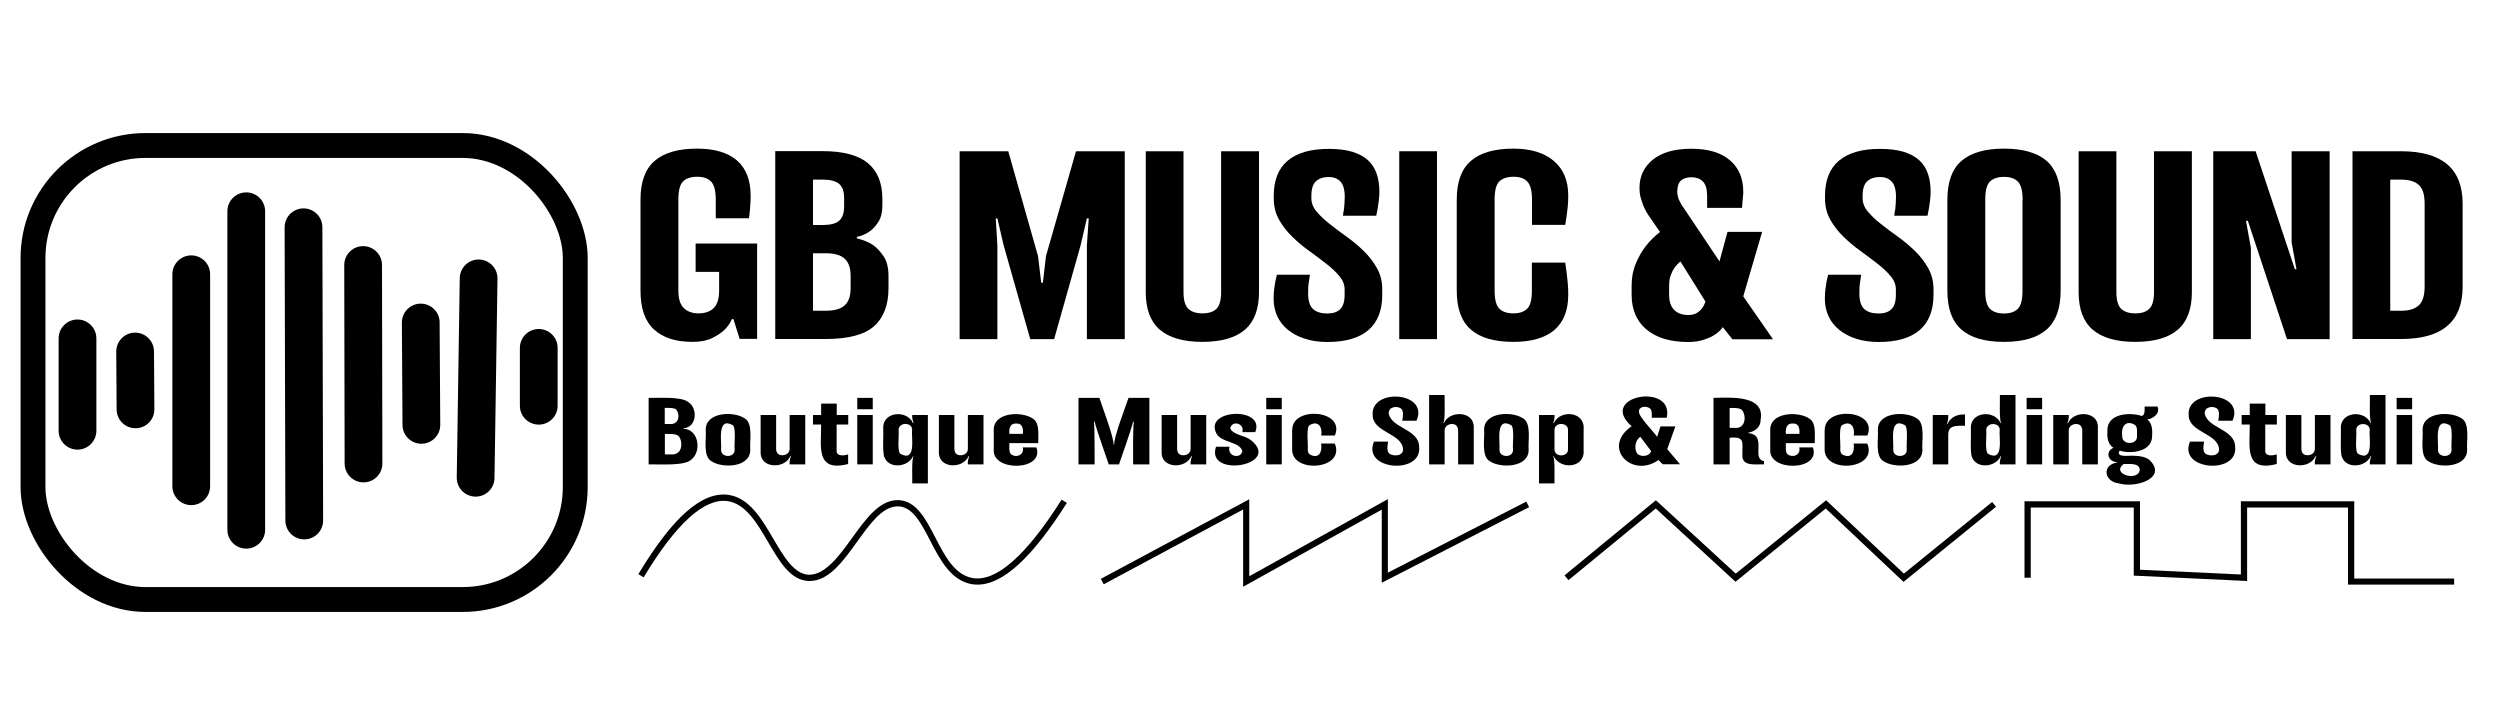 <?xml version="1.0" encoding="UTF-8"?> <svg xmlns="http://www.w3.org/2000/svg" viewBox="0 0 200 58.21"><g style="isolation:isolate;"><g id="uuid-547857dd-b6a0-4308-b199-7a8699a40c45"><g><line x1="33.66" y1="25.8" x2="33.71" y2="33.99" style="fill:#fcff3f; mix-blend-mode:exclusion; stroke:#000; stroke-linecap:round; stroke-miterlimit:10; stroke-width:3.02px;"></line><line x1="38.29" y1="22.27" x2="38.05" y2="38.22" style="fill:#fcff3f; mix-blend-mode:exclusion; stroke:#000; stroke-linecap:round; stroke-miterlimit:10; stroke-width:3.02px;"></line><line x1="43.1" y1="27.83" x2="43.1" y2="32.46" style="fill:#fcff3f; mix-blend-mode:exclusion; stroke:#000; stroke-linecap:round; stroke-miterlimit:10; stroke-width:3.02px;"></line><line x1="10.81" y1="28.12" x2="10.84" y2="32.75" style="fill:#fcff3f; mix-blend-mode:exclusion; stroke:#000; stroke-linecap:round; stroke-miterlimit:10; stroke-width:3.02px;"></line><line x1="15.3" y1="21.94" x2="15.3" y2="38.9" style="fill:#fcff3f; mix-blend-mode:exclusion; stroke:#000; stroke-linecap:round; stroke-miterlimit:10; stroke-width:3.02px;"></line><line x1="6.2" y1="27.07" x2="6.2" y2="34.46" style="fill:#fcff3f; mix-blend-mode:exclusion; stroke:#000; stroke-linecap:round; stroke-miterlimit:10; stroke-width:3.02px;"></line><line x1="24.28" y1="18.18" x2="24.34" y2="41.64" style="fill:#fcff3f; mix-blend-mode:exclusion; stroke:#000; stroke-linecap:round; stroke-miterlimit:10; stroke-width:3.02px;"></line><line x1="19.7" y1="16.9" x2="19.7" y2="42.38" style="fill:#fcff3f; mix-blend-mode:exclusion; stroke:#000; stroke-linecap:round; stroke-miterlimit:10; stroke-width:3.02px;"></line><line x1="29.05" y1="21.2" x2="29.08" y2="37.08" style="fill:#fcff3f; mix-blend-mode:exclusion; stroke:#000; stroke-linecap:round; stroke-miterlimit:10; stroke-width:3.02px;"></line><rect x="2.64" y="11.64" width="43.38" height="36.32" rx="9" ry="9" style="fill:none; mix-blend-mode:exclusion; stroke:#000; stroke-linecap:round; stroke-miterlimit:10; stroke-width:1.99px;"></rect></g><g><g><path d="m54.69,34.3c1.24.06,1.45,1.85.59,2.49-.56.5-2.54.34-3.39.36v-5.32c.82.02,2.61-.13,3.18.34.77.49.68,2.02-.38,2.09v.03Zm-1.18-.38c.86.1.91-.8.57-1.17-.14-.13-.64-.12-.9-.12v1.29h.33Zm.11,2.43c1.07.12,1.01-1.13.65-1.48-.19-.18-.77-.16-1.08-.15v1.63h.43Z"></path><path d="m60.02,35.94c.06,1.47-2.23,1.55-3.1.96-.71-.39-.4-1.83-.46-2.48-.06-1.46,2.22-1.55,3.1-.96.71.39.4,1.83.46,2.48Zm-2.33,0c-.07.71,1.15.72,1.08,0-.05-.3.14-1.74-.15-1.93-1.27-.69-.88,1.31-.93,1.93Z"></path><path d="m62.09,33.2v2.69c0,.35.18.53.49.53.31,0,.6-.19.59-.53,0,0,0-2.69,0-2.69h1.25v3.95h-1.25c-.03-.17.04-.49.11-.65h-.06c-.45,1.05-2.45.99-2.37-.37,0,0,0-2.93,0-2.93h1.24Z"></path><path d="m67.85,33.96h-.92v2.09c-.02.49.61.4.92.3v.77c-2.64.68-2.14-1.43-2.16-3.16h-.65v-.76h.65v-.91h1.25v.91h.92v.76Z"></path><path d="m68.58,31.83h1.24v.91h-1.24v-.91Zm0,1.37h1.24v3.95h-1.24v-3.95Z"></path><path d="m70.66,34.34c-.13-1.4,1.86-1.61,2.38-.5h.05c-.07-.16-.14-.47-.11-.64h1.25v5.47h-1.25c.02-.27-.07-1.97.11-2.17h-.05c-.38.87-1.92,1.05-2.29.07-.17-.35-.06-1.83-.09-2.24Zm2.31.11c.07-.72-1.14-.71-1.08,0,.05.3-.14,1.67.15,1.86,1.25.68.88-1.23.92-1.86Z"></path><path d="m76.35,33.2v2.69c0,.35.18.53.49.53.31,0,.6-.19.59-.53,0,0,0-2.69,0-2.69h1.25v3.95h-1.25c-.03-.17.04-.49.11-.65h-.06c-.45,1.05-2.45.99-2.37-.37,0,0,0-2.93,0-2.93h1.24Z"></path><path d="m80.75,35.44c.01.24-.07.77.15.91.43.31,1.07.02.92-.56h1.09c.68,1.89-3.57,1.98-3.41.16,0,0,0-1.52,0-1.52-.06-1.46,2.22-1.55,3.1-.96.62.35.44,1.38.46,1.98h-2.33Zm0-.73h1.08c.04-.4-.03-.86-.53-.83-.5-.03-.59.41-.55.83Z"></path><path d="m88.7,37.15c-.19-.56-1.02-2.89-1.13-3.42h-.06c.08.5.05,2.87.06,3.42h-1.29v-5.32h1.67c.17.55,1.18,3.19,1.13,3.72h.06c-.06-.52.97-3.19,1.14-3.72h1.67v5.32h-1.3c0-.57-.03-2.91.06-3.42h-.06c-.11.51-.94,2.88-1.13,3.42h-.81Z"></path><path d="m94.17,33.2v2.69c0,.35.18.53.49.53.31,0,.6-.19.59-.53,0,0,0-2.69,0-2.69h1.25v3.95h-1.25c-.03-.17.04-.49.11-.65h-.06c-.45,1.05-2.45.99-2.37-.37,0,0,0-2.93,0-2.93h1.24Z"></path><path d="m98.41,34.26c.25.55,1.18.57,1.65.94,2.55,2.03-3.63,3.09-2.78.54h1.08c-.21.79.9,1.01,1.03.35-.22-.77-1.61-.66-2.05-1.36-1.14-2.02,3.92-2.24,3.08-.16h-1.03c.2-.71-.84-.98-.97-.3Z"></path><path d="m101.3,31.83h1.24v.91h-1.24v-.91Zm0,1.37h1.24v3.95h-1.24v-3.95Z"></path><path d="m103.38,34.42c-.06-1.97,4.28-1.65,3.41.42h-1.09c.11-.67-.24-1.23-.93-.83-.3.18-.1,1.64-.15,1.93,0,.19.05.33.15.41.73.4,1.03-.17.92-.87h1.09c.89,2.09-3.45,2.45-3.41.46,0,0,0-1.52,0-1.52Z"></path><path d="m112.18,33.66c.05-.29.14-.78-.09-.97-.34-.26-1.04-.14-.99.4.24,1.19,2.42,1.24,2.43,2.65.26,2.26-4.6,1.89-3.61-.41h1.13c-.05.29-.14.78.11.97.34.23,1.14.19,1.08-.4-.13-1.27-2.44-1.29-2.43-2.73-.12-2.15,4.54-1.83,3.51.49h-1.14Z"></path><path d="m116.65,37.15v-2.7c0-.34-.18-.52-.48-.53-.31,0-.61.19-.6.53,0,0,0,2.7,0,2.7h-1.24v-5.55h1.24c-.02.26.07,2.06-.11,2.25h.05c.46-1.05,2.46-.98,2.39.37,0,0,0,2.93,0,2.93h-1.25Z"></path><path d="m122.29,35.94c.06,1.47-2.23,1.55-3.1.96-.71-.39-.4-1.83-.46-2.48-.06-1.46,2.22-1.55,3.1-.96.71.39.4,1.83.46,2.48Zm-2.33,0c-.07.71,1.15.72,1.08,0-.05-.3.14-1.74-.15-1.93-1.27-.69-.88,1.31-.93,1.93Z"></path><path d="m126.69,36.01c.13,1.45-1.88,1.59-2.39.49h-.05c.17.2.09,1.91.11,2.17h-1.24v-5.47h1.24c.03.17-.04.49-.11.65h.05c.51-1.1,2.51-.95,2.39.49,0,0,0,1.67,0,1.67Zm-2.33-.12c-.07.72,1.15.72,1.08,0,0,0,0-1.44,0-1.44.07-.71-1.15-.71-1.08,0,0,0,0,1.44,0,1.44Z"></path><path d="m131.12,32.94c-.03.41,1.25,1.67,1.45,2.01l.27-.84h1.19l-.65,1.82,1.02,1.21h-1.39l-.33-.34c-2.13,1.51-4.59-1.01-2.15-2.7-2.77-2.43,3.42-3.55,2.81-.68h-1.2c0-.22.04-.63-.15-.75-.26-.21-.9-.18-.87.26Zm.11,2.01c-.43.24-.54,1.03-.21,1.38.3.24.94.19,1.07-.24l-.86-1.14Z"></path><path d="m140.85,33.55c.02.61-.44.97-.98,1.06v.04c1.55.16.19,2.04,1.25,2.24v.26c-.62-.03-1.79.21-1.73-.76-.03-.95.27-1.49-1.02-1.37v2.13h-1.29v-5.32c1.47-.03,4.08-.22,3.78,1.71Zm-2.11.68c.9.11,1.01-.95.61-1.44-.18-.17-.69-.16-.98-.15v1.59h.37Z"></path><path d="m142.87,35.44c.01.24-.07.77.15.91.43.31,1.07.02.92-.56h1.09c.68,1.89-3.57,1.98-3.41.16,0,0,0-1.52,0-1.52-.06-1.46,2.22-1.55,3.1-.96.62.35.44,1.38.46,1.98h-2.33Zm0-.73h1.08c.04-.4-.03-.86-.53-.83-.5-.03-.59.41-.55.83Z"></path><path d="m145.98,34.42c-.06-1.97,4.28-1.65,3.41.42h-1.09c.11-.67-.24-1.23-.93-.83-.3.18-.1,1.64-.15,1.93,0,.19.05.33.15.41.73.4,1.03-.17.92-.87h1.09c.89,2.09-3.45,2.45-3.41.46,0,0,0-1.52,0-1.52Z"></path><path d="m153.79,35.94c.06,1.47-2.23,1.55-3.1.96-.71-.39-.4-1.83-.46-2.48-.06-1.46,2.22-1.55,3.1-.96.71.39.4,1.83.46,2.48Zm-2.33,0c-.07.71,1.15.72,1.08,0-.05-.3.14-1.74-.15-1.93-1.27-.69-.88,1.31-.93,1.93Z"></path><path d="m156.78,34.06c-.56.01-.91.12-.92.69,0,0,0,2.4,0,2.4h-1.24v-3.95h1.24c.02.19-.03.54-.11.71h.05c.23-.53.81-.8,1.4-.75v.9h-.43Z"></path><path d="m157.67,34.34c-.13-1.4,1.87-1.61,2.38-.49h.05c-.18-.18-.09-2-.11-2.25h1.25v5.55h-1.25c-.03-.17.04-.49.11-.65h-.05c-.38.87-1.92,1.05-2.29.07-.17-.35-.06-1.83-.09-2.24Zm2.31.12c.07-.72-1.14-.71-1.08,0,.05.3-.14,1.66.15,1.85,1.25.67.88-1.22.92-1.85Z"></path><path d="m162.13,31.83h1.24v.91h-1.24v-.91Zm0,1.37h1.24v3.95h-1.24v-3.95Z"></path><path d="m166.58,37.15v-2.7c0-.34-.18-.52-.48-.53-.31,0-.61.19-.6.53,0,0,0,2.7,0,2.7h-1.24v-3.95h1.24c.03.17-.04.49-.11.65h.05c.46-1.05,2.46-.98,2.39.37,0,0,0,2.93,0,2.93h-1.25Z"></path><path d="m172.17,34.91c-.03,1.23-1.67,1.43-2.6,1.14-.35.59.8.37,1.09.41.54,0,.97.1,1.27.31,1.55,1.47-1.09,2.31-2.43,1.9-1.18-.14-1.37-1.47-.14-1.67v-.03c-.72-.02-.97-.85-.28-1.15-.5-.28-.52-.92-.49-1.44.03-1.29,1.76-1.43,2.76-1.1.28-.11.21-.52.22-.76h1.03c.23.56-.32.95-.81,1.04.4.31.41.89.38,1.36Zm-2.28,2.21c-1.04.82,1.16,1.42,1.29.49-.01-.62-.87-.47-1.29-.49Zm-.11-2.21c-.03.7,1.22.7,1.18,0-.02-.25.08-.76-.17-.92-.76-.45-1.13.2-1.01.92Z"></path><path d="m177.46,33.66c.05-.29.14-.78-.09-.97-.34-.26-1.04-.14-.99.4.24,1.19,2.42,1.24,2.43,2.65.26,2.26-4.6,1.89-3.61-.41h1.13c-.05.29-.14.78.11.97.34.23,1.14.19,1.08-.4-.13-1.27-2.44-1.29-2.43-2.73-.12-2.15,4.54-1.83,3.51.49h-1.14Z"></path><path d="m182.14,33.96h-.92v2.09c-.02.49.61.4.92.3v.77c-2.64.68-2.14-1.43-2.16-3.16h-.65v-.76h.65v-.91h1.25v.91h.92v.76Z"></path><path d="m184.11,33.2v2.69c0,.35.18.53.49.53.31,0,.6-.19.59-.53,0,0,0-2.69,0-2.69h1.25v3.95h-1.25c-.03-.17.04-.49.11-.65h-.06c-.45,1.05-2.45.99-2.37-.37,0,0,0-2.93,0-2.93h1.24Z"></path><path d="m187.27,34.34c-.13-1.4,1.87-1.61,2.38-.49h.05c-.18-.18-.09-2-.11-2.25h1.25v5.55h-1.25c-.03-.17.04-.49.11-.65h-.05c-.38.87-1.92,1.05-2.29.07-.17-.35-.06-1.83-.09-2.24Zm2.31.12c.07-.72-1.14-.71-1.08,0,.05.3-.14,1.66.15,1.85,1.25.67.88-1.22.92-1.85Z"></path><path d="m191.73,31.83h1.24v.91h-1.24v-.91Zm0,1.37h1.24v3.95h-1.24v-3.95Z"></path><path d="m197.37,35.94c.06,1.47-2.23,1.55-3.1.96-.71-.39-.4-1.83-.46-2.48-.06-1.46,2.22-1.55,3.1-.96.71.39.4,1.83.46,2.48Zm-2.33,0c-.07.71,1.15.72,1.08,0-.05-.3.14-1.74-.15-1.93-1.27-.69-.88,1.31-.93,1.93Z"></path></g><g><path d="m58.66,25.53h-.11c-.15.35-.37.65-.65.91-.25.22-.57.43-.96.62s-.91.29-1.55.29c-1.33,0-2.35-.33-3.07-.99-.72-.66-1.08-1.69-1.08-3.1v-7.29c0-1.4.37-2.44,1.12-3.09.75-.66,1.89-.99,3.41-.99,1.39,0,2.44.31,3.18.94.73.63,1.1,1.57,1.1,2.82,0,.21,0,.42-.02.62-.01.21-.03.4-.04.59-.03.21-.05.41-.07.6h-2.66v-1.5c0-.71-.13-1.18-.38-1.44s-.62-.38-1.11-.38-.88.13-1.13.38c-.25.25-.37.73-.37,1.44v7.29c0,.65.14,1.11.44,1.4.29.28.69.42,1.18.42s.91-.14,1.2-.42c.29-.28.44-.75.44-1.4v-1.5h-1.88v-2.27h4.92v7.63h-1.4l-.5-1.6Z"></path><path d="m68.55,19.07c.45.1.87.27,1.25.5.32.22.61.53.88.92.27.39.4.93.4,1.61v.95c0,1.35-.39,2.37-1.16,3.05-.77.68-2.06,1.02-3.88,1.02h-4.02v-15.03h3.78c1.65,0,2.85.32,3.63.96.77.64,1.16,1.59,1.16,2.86v.53c0,.55-.11.98-.32,1.31-.21.33-.45.59-.71.77-.29.21-.63.35-1.01.43v.1Zm-2.75-1.07c.63,0,1.07-.11,1.33-.34.26-.23.4-.61.4-1.14v-.65c0-.55-.13-.93-.4-1.16s-.71-.34-1.33-.34h-.76v3.63h.76Zm.25,6.86c.69,0,1.19-.14,1.51-.42.32-.28.49-.74.49-1.39v-.95c0-.65-.16-1.12-.48-1.41-.32-.29-.83-.43-1.52-.43h-1.01v4.6h1.01Z"></path><path d="m82.42,27.13l-2.13-7.51-.5-2.15h-.13l.13,2.15v7.51h-3.02v-15.03h3.89l2.38,8.38.26,2.14h.13l.25-2.14,2.4-8.38h3.9v15.03h-3.03v-7.51l.15-2.15h-.15l-.5,2.15-2.12,7.51h-1.9Z"></path><path d="m100.72,12.1v11.26c0,1.35-.37,2.36-1.12,3.01-.75.65-1.89.98-3.41.98s-2.66-.33-3.41-.98c-.75-.65-1.12-1.65-1.12-3.01v-11.26h3.02v11.26c0,.65.13,1.1.38,1.34s.63.37,1.13.37.88-.12,1.13-.37c.25-.25.37-.7.37-1.34v-11.26h3.03Z"></path><path d="m107.44,17.26c.01-.17.04-.34.08-.51.01-.15.03-.31.04-.49.01-.18.02-.35.02-.5,0-.58-.12-1-.35-1.24-.23-.24-.54-.36-.92-.36-.44,0-.78.11-1.03.34-.25.23-.37.62-.37,1.16v.21c0,.37.14.73.42,1.06s.63.67,1.06,1c.42.33.88.68,1.36,1.02.49.35.94.73,1.36,1.14.42.41.77.87,1.05,1.37.28.5.42,1.06.42,1.69v.43c0,1.25-.37,2.19-1.11,2.83-.74.63-1.83.95-3.28.95-.67,0-1.27-.09-1.8-.26s-.98-.41-1.35-.71c-.37-.3-.66-.66-.85-1.08-.2-.42-.3-.89-.3-1.4,0-.26.01-.51.04-.74.03-.23.06-.44.09-.62.04-.21.09-.4.13-.57h2.64c-.03.17-.05.34-.07.51-.03.15-.05.31-.06.49s-.01.35-.01.5c0,.58.13,1,.39,1.24s.64.36,1.15.36c.44,0,.78-.11,1.02-.34.24-.23.36-.62.36-1.16v-.43c0-.37-.14-.73-.42-1.06-.28-.33-.63-.67-1.06-1-.42-.33-.88-.67-1.36-1.02-.49-.35-.94-.73-1.36-1.14s-.77-.86-1.05-1.36-.42-1.06-.42-1.69v-.21c0-1.25.37-2.19,1.12-2.82s1.85-.94,3.29-.94c.73,0,1.35.08,1.87.23.51.16.93.38,1.25.67.32.29.55.65.7,1.08.15.43.22.91.22,1.44,0,.27-.02.52-.05.75s-.07.43-.09.61c-.04.21-.08.4-.11.57h-2.66Z"></path><path d="m114.96,27.13h-3.02v-15.03h3.02v15.03Z"></path><path d="m125.22,21.02c.03.26.07.53.11.8.03.25.06.52.09.82.03.3.04.61.04.93,0,1.25-.37,2.19-1.11,2.83-.74.63-1.83.95-3.28.95-1.53,0-2.66-.33-3.41-.99-.75-.66-1.12-1.69-1.12-3.1v-7.29c0-1.4.37-2.44,1.12-3.09.75-.66,1.89-.99,3.41-.99,1.39,0,2.46.33,3.23.98s1.16,1.58,1.16,2.78c0,.3-.01.59-.04.87-.03.28-.06.53-.09.75-.04.26-.08.5-.11.72h-2.66v-2.03c0-.71-.13-1.18-.38-1.44s-.62-.38-1.11-.38-.88.13-1.13.38c-.25.25-.37.73-.37,1.44v7.29c0,.71.12,1.18.37,1.44.25.25.63.38,1.13.38s.86-.13,1.11-.38c.25-.25.37-.73.37-1.44v-2.24h2.66Z"></path><path d="m134.17,15.23c0,.18.02.36.07.53.04.17.11.32.19.44.06.15.14.28.25.41l2.88,4.3.64-2.36h2.77l-1.51,5.16,2.38,3.43h-3.25l-.77-.97c-.15.23-.36.43-.63.6-.22.15-.5.28-.86.4s-.78.19-1.26.19c-1.44,0-2.55-.33-3.35-1-.79-.66-1.19-1.59-1.19-2.78v-.74c0-.67.12-1.27.35-1.8.23-.53.49-.98.78-1.35.34-.43.72-.81,1.14-1.13l-.89-1.29c-.15-.22-.28-.45-.39-.69-.09-.21-.17-.45-.25-.71s-.11-.55-.11-.85c0-.92.36-1.67,1.07-2.25.72-.58,1.74-.87,3.08-.87s2.35.3,3.07.91c.72.6,1.08,1.45,1.08,2.53,0,.1,0,.22-.02.37s-.03.29-.04.43c-.01.16-.03.32-.04.49h-2.79v-.95c0-.55-.11-.93-.34-1.16-.23-.23-.53-.34-.9-.34s-.66.09-.85.26c-.19.17-.29.44-.29.82Zm.26,5.68c-.17.15-.32.31-.46.49-.12.17-.22.37-.31.61s-.13.51-.13.83v.74c0,.55.14.95.41,1.22.27.27.65.4,1.12.4.28,0,.5-.05.68-.16.17-.1.31-.23.42-.37.12-.16.21-.34.28-.54l-2.01-3.22Z"></path><path d="m151.54,17.26c.01-.17.04-.34.08-.51.01-.15.03-.31.04-.49.01-.18.02-.35.02-.5,0-.58-.12-1-.35-1.24-.23-.24-.54-.36-.92-.36-.44,0-.78.11-1.03.34-.25.23-.37.62-.37,1.16v.21c0,.37.14.73.42,1.06s.63.67,1.06,1c.42.33.88.68,1.36,1.02.49.35.94.73,1.36,1.14.42.41.77.87,1.05,1.37.28.5.42,1.06.42,1.69v.43c0,1.25-.37,2.19-1.11,2.83-.74.63-1.83.95-3.28.95-.67,0-1.27-.09-1.8-.26s-.98-.41-1.35-.71c-.37-.3-.66-.66-.85-1.08-.2-.42-.3-.89-.3-1.4,0-.26.01-.51.04-.74.03-.23.06-.44.09-.62.04-.21.09-.4.13-.57h2.64c-.03.17-.05.34-.07.51-.03.15-.05.31-.06.49s-.01.35-.01.5c0,.58.13,1,.39,1.24s.64.36,1.15.36c.44,0,.78-.11,1.02-.34.24-.23.36-.62.36-1.16v-.43c0-.37-.14-.73-.42-1.06-.28-.33-.63-.67-1.06-1-.42-.33-.88-.67-1.36-1.02-.49-.35-.94-.73-1.36-1.14s-.77-.86-1.05-1.36-.42-1.06-.42-1.69v-.21c0-1.25.37-2.19,1.12-2.82s1.85-.94,3.29-.94c.73,0,1.35.08,1.87.23.51.16.93.38,1.25.67.32.29.55.65.7,1.08.15.43.22.91.22,1.44,0,.27-.02.52-.05.75s-.07.43-.09.61c-.04.21-.08.4-.11.57h-2.66Z"></path><path d="m164.85,23.26c0,1.4-.37,2.44-1.12,3.1-.75.66-1.88.99-3.41.99s-2.66-.33-3.41-.99c-.75-.66-1.12-1.69-1.12-3.1v-7.29c0-1.4.37-2.44,1.12-3.09.75-.66,1.89-.99,3.41-.99s2.66.33,3.41.98c.74.65,1.12,1.69,1.12,3.1v7.29Zm-3.04-7.29c0-.71-.13-1.18-.38-1.44s-.62-.38-1.11-.38-.88.13-1.13.38c-.25.25-.37.73-.37,1.44v7.29c0,.71.12,1.18.37,1.44.25.25.63.38,1.13.38s.86-.13,1.11-.38c.25-.25.37-.73.37-1.44v-7.29Z"></path><path d="m175.35,12.1v11.26c0,1.35-.37,2.36-1.12,3.01-.75.65-1.89.98-3.41.98s-2.66-.33-3.41-.98c-.75-.65-1.12-1.65-1.12-3.01v-11.26h3.02v11.26c0,.65.13,1.1.38,1.34s.63.37,1.13.37.88-.12,1.13-.37c.25-.25.37-.7.37-1.34v-11.26h3.03Z"></path><path d="m177.06,27.13v-15.03h3.39l3.14,9.44h.13l-.39-2.14v-7.3h3.04v15.03h-3.41l-3.13-9.46h-.15l.39,2.16v7.3h-3.02Z"></path><path d="m188.2,12.1h3.89c3.28,0,4.92,1.4,4.92,4.19v6.64c0,2.8-1.64,4.19-4.92,4.19h-3.89v-15.03Zm3.89,12.76c.64,0,1.11-.15,1.42-.44.31-.29.46-.79.46-1.49v-6.64c0-.71-.15-1.2-.46-1.49-.31-.29-.78-.43-1.42-.43h-.87v10.49h.87Z"></path></g><path d="m78.22,46.77c-.17,0-.34-.01-.5-.04-1.66-.3-2.54-1.99-3.31-3.49-.72-1.38-1.39-2.69-2.54-2.73-.02,0-.04,0-.06,0-1.21,0-2.2,1.38-3.25,2.84-1.11,1.54-2.25,3.13-3.79,3.13-.01,0-.03,0-.04,0-1.47-.03-2.35-1.52-3.28-3.11-.88-1.51-1.8-3.07-3.23-3.28-1.86-.27-4.13,1.78-6.73,6.1l-.42-.26c2.75-4.57,5.1-6.64,7.22-6.34,1.66.25,2.64,1.91,3.58,3.52.86,1.46,1.67,2.84,2.86,2.87,1.28,0,2.38-1.47,3.42-2.92,1.08-1.5,2.19-3.05,3.65-3.05.02,0,.05,0,.07,0,1.43.05,2.17,1.48,2.96,3,.75,1.46,1.54,2.97,2.96,3.23,1.89.34,4.29-1.77,7.14-6.27l.42.26c-2.78,4.39-5.12,6.54-7.15,6.54Z"></path><polygon points="99.45 46.94 99.45 40.76 88.3 46.74 88.06 46.31 99.94 39.94 99.94 46.1 111.03 39.93 111.03 45.81 122.1 40.13 122.33 40.57 110.54 46.62 110.54 40.77 99.45 46.94"></polygon><polygon points="152.28 46.55 146.06 40.68 138.84 46.54 132.46 40.68 125.48 46.41 125.16 46.03 132.47 40.02 138.86 45.89 146.09 40.02 152.31 45.89 159.37 40.16 159.68 40.54 152.28 46.55"></polygon><polygon points="196.33 46.77 187.84 46.77 187.84 40.6 179.77 40.6 179.77 46.48 170.7 46.05 170.7 40.6 162.46 40.6 162.46 46.22 161.96 46.22 161.96 40.1 171.2 40.1 171.2 45.58 179.27 45.96 179.27 40.1 188.34 40.1 188.34 46.28 196.33 46.28 196.33 46.77"></polygon></g></g></g></svg> 
